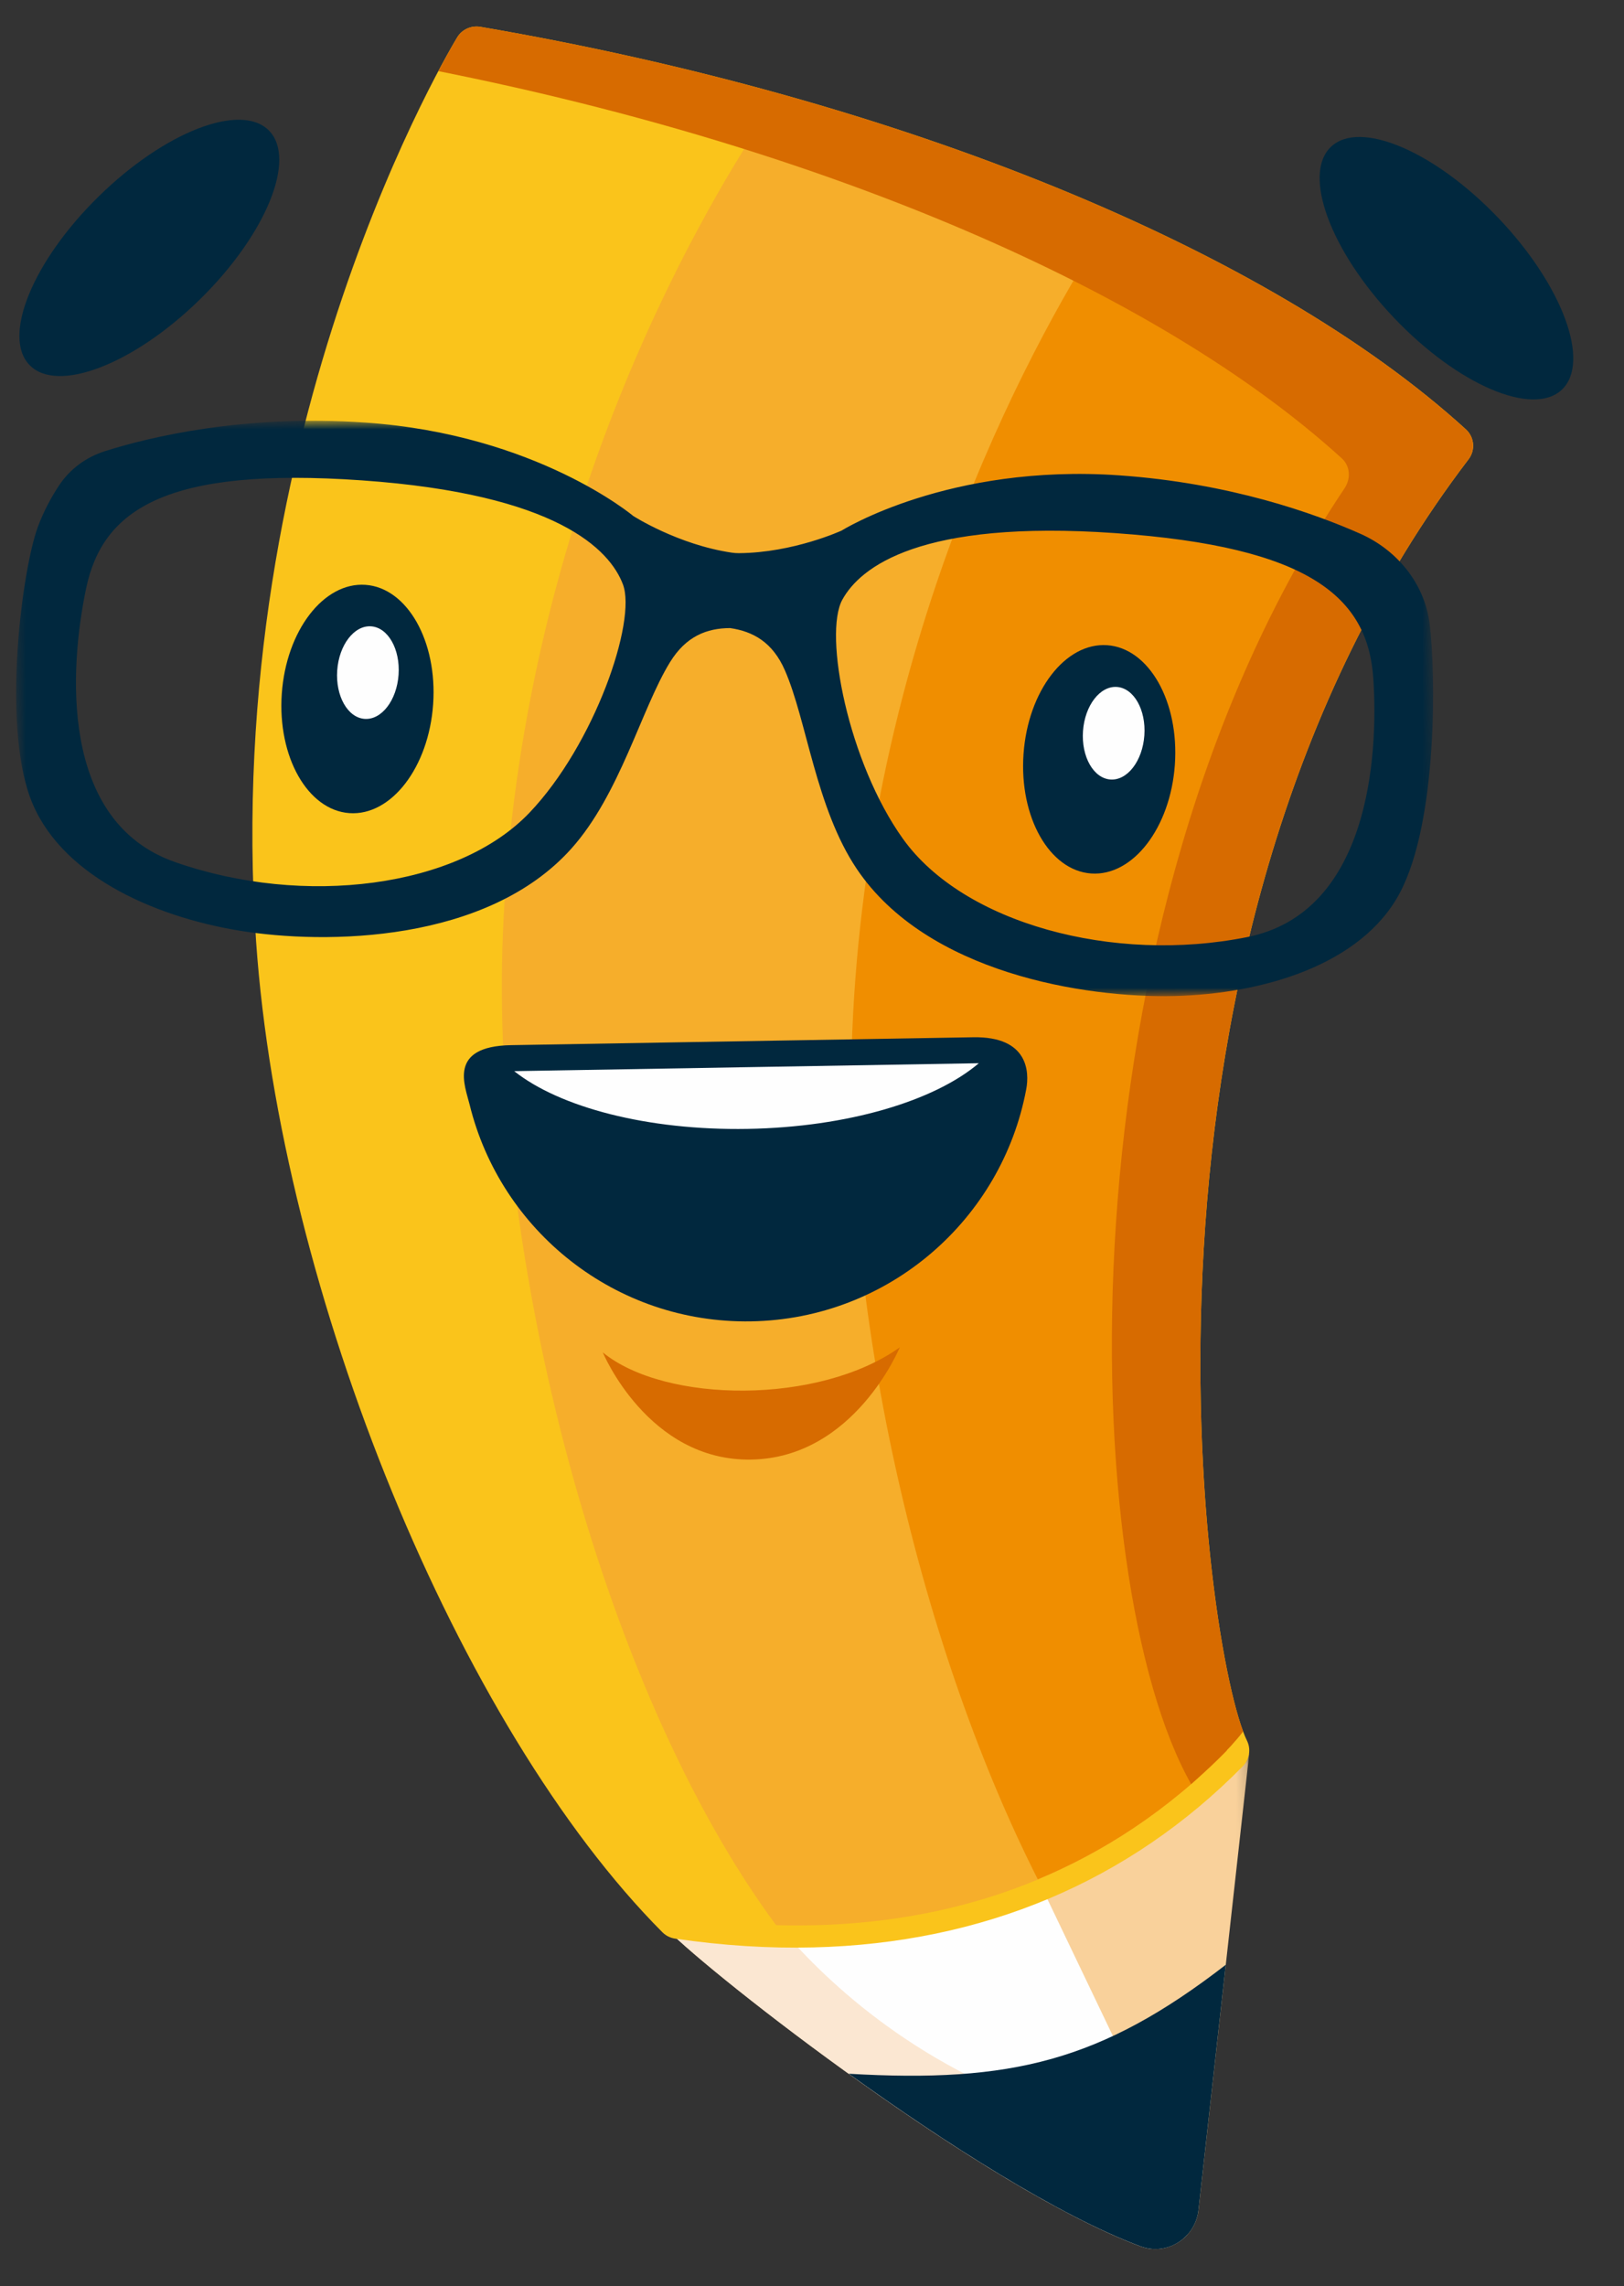 <svg width="157" height="221" viewBox="0 0 157 221" fill="none" xmlns="http://www.w3.org/2000/svg">
<rect x="0" y="0" width="157" height="221" fill="#333333" stroke="none"/>
<path fill-rule="evenodd" clip-rule="evenodd" d="M26.004 12.624C28.704 15.376 25.713 22.684 19.325 28.946C12.937 35.211 5.57 38.057 2.869 35.304C0.169 32.552 3.158 25.244 9.548 18.982C15.936 12.719 23.303 9.873 26.004 12.624Z" fill="#01283E"/>
<path fill-rule="evenodd" clip-rule="evenodd" d="M128.671 14.192C125.877 16.848 128.608 24.255 134.774 30.737C140.941 37.22 148.204 40.32 151 37.666C153.794 35.009 151.061 27.601 144.896 21.12C138.731 14.637 131.466 11.535 128.671 14.192Z" fill="#01283E"/>
<mask id="mask0_1160_919" style="mask-type:luminance" maskUnits="userSpaceOnUse" x="64" y="169" width="58" height="50">
<path fill-rule="evenodd" clip-rule="evenodd" d="M64.145 170.904L120.771 169.526L121.931 217.175L65.305 218.553L64.145 170.904Z" fill="white"/>
</mask>
<g mask="url(#mask0_1160_919)">
<path fill-rule="evenodd" clip-rule="evenodd" d="M120.136 170.067C109.141 181.244 94.96 187.187 78.613 187.585C74.3 187.69 69.842 187.408 65.246 186.736C65.051 186.708 64.908 186.556 64.728 186.476C64.666 186.498 64.579 186.525 64.526 186.541C68.711 190.858 95.074 211.511 110.272 217.162C112.822 218.111 115.567 216.356 115.867 213.65L120.771 169.526C120.771 169.526 120.604 169.576 120.346 169.653C120.263 169.787 120.25 169.951 120.136 170.067Z" fill="#F9D19B"/>
</g>
<path fill-rule="evenodd" clip-rule="evenodd" d="M100.863 183.058C94.036 185.856 86.587 187.393 78.613 187.587C74.298 187.692 69.839 187.411 65.245 186.739C65.054 186.71 64.915 186.562 64.74 186.485C64.675 186.503 64.566 186.53 64.526 186.544C68.708 190.858 95.073 211.514 110.269 217.165C111.934 217.782 113.665 217.24 114.763 216.046C114.333 215.914 112.584 204.05 112.203 203.753C108.379 200.786 105.229 192.817 100.863 183.058Z" fill="#FBE7D2"/>
<path fill-rule="evenodd" clip-rule="evenodd" d="M109.353 200.51L100.98 183.012C94.122 185.843 86.631 187.39 78.611 187.585C77.913 187.602 77.19 187.546 76.486 187.543C81.476 193.1 91.174 201.619 106.19 205.333C120.084 208.77 109.353 200.51 109.353 200.51Z" fill="#FEFEFE"/>
<path fill-rule="evenodd" clip-rule="evenodd" d="M82.051 200.474C91.338 207.153 102.322 214.207 110.269 217.163C112.821 218.112 115.564 216.356 115.864 213.652L118.5 189.941C106.455 199.261 97.725 201.384 82.051 200.474Z" fill="#01283E"/>
<path fill-rule="evenodd" clip-rule="evenodd" d="M78.631 188.261C74.318 188.366 69.857 188.085 65.263 187.413C64.802 187.345 64.375 187.13 64.042 186.801C44.361 167.036 27.103 124.953 24.757 90.993C21.303 41.077 43.99 3.949 44.221 3.579C44.689 2.833 45.561 2.453 46.422 2.591C86.961 9.541 122.584 24.088 141.709 41.502C142.538 42.255 142.653 43.516 141.969 44.404C106.34 91.116 116.468 159.973 120.553 168.277C120.956 169.099 120.795 170.088 120.153 170.743C109.158 181.919 94.977 187.863 78.631 188.261Z" fill="#FAC41B"/>
<path fill-rule="evenodd" clip-rule="evenodd" d="M140.25 43.095C127.133 31.151 104.265 19.245 74.142 10.961C67.135 21.489 50.283 50.665 48.622 90.087C47.307 121.334 58.017 163.084 75.018 186.099L75.081 186.109C75.11 186.11 75.139 186.111 75.167 186.112C87.809 186.442 104.456 183.617 118.611 169.229C113.542 158.915 105.006 89.301 140.25 43.095Z" fill="#F6AE2B"/>
<path fill-rule="evenodd" clip-rule="evenodd" d="M106.644 22.417C99.096 34.261 83.912 62.48 82.391 99.802C81.344 125.407 88.389 158.06 100.329 181.681C106.545 179.09 112.79 175.144 118.611 169.227C113.542 158.913 105.006 89.3 140.25 43.094C132.382 35.931 120.978 28.785 106.644 22.417Z" fill="#F08E00"/>
<path fill-rule="evenodd" clip-rule="evenodd" d="M141.707 41.5C122.582 24.088 86.959 9.541 46.42 2.589C45.561 2.45 44.687 2.833 44.221 3.578C44.181 3.64 43.466 4.833 42.379 6.878C79.591 14.287 111.854 28.045 129.717 44.31C130.547 45.065 130.603 46.283 129.978 47.214C101.901 89.1 104.081 152.985 115.156 172.476C116.836 170.943 118.723 169.283 120.178 167.385C115.914 155.961 107.378 89.751 141.969 44.404C142.651 43.514 142.536 42.254 141.707 41.5Z" fill="#D76B00"/>
<mask id="mask1_1160_919" style="mask-type:luminance" maskUnits="userSpaceOnUse" x="0" y="38" width="140" height="61">
<path fill-rule="evenodd" clip-rule="evenodd" d="M0.917 41.37L137.861 38.036L139.263 95.663L2.32 98.997L0.917 41.37Z" fill="white"/>
</mask>
<g mask="url(#mask1_1160_919)">
<path fill-rule="evenodd" clip-rule="evenodd" d="M120.584 90.589C107.603 93.193 93.141 89.255 87.298 81.098C81.997 73.7 79.594 61.319 81.433 57.974C83.155 54.84 88.927 50.215 107.815 51.538C126.703 52.86 132.24 57.788 132.763 65.575C133.286 73.36 132.243 88.252 120.584 90.589ZM51.185 78.569C44.261 85.832 29.392 87.718 16.901 83.331C5.681 79.391 6.724 64.501 8.329 56.864C9.933 49.227 16.103 45.117 34.991 46.439C53.879 47.762 58.951 53.144 60.22 56.489C61.573 60.056 57.465 71.981 51.185 78.569ZM138.195 60.196C137.675 56.37 135.046 53.17 131.515 51.602C127.081 49.632 118.903 46.701 108.211 45.954C91.717 44.798 81.37 51.289 81.37 51.289C81.37 51.289 76.724 53.435 71.438 53.476C71.208 53.478 70.972 53.46 70.747 53.427C65.518 52.651 61.215 49.878 61.215 49.878C61.215 49.878 51.875 42.009 35.381 40.856C23.561 40.028 14.408 42.269 10.171 43.607C8.336 44.185 6.764 45.331 5.705 46.936C5.012 47.984 4.253 49.34 3.663 50.927C2.148 55.012 0.212 69.656 2.901 77.059C5.59 84.463 14.659 88.571 23.118 89.964C31.574 91.357 47.098 91.108 55.218 82.057C59.946 76.788 61.99 68.539 64.769 64.022C66.327 61.49 68.345 60.728 70.582 60.719C72.798 61.039 74.689 62.075 75.879 64.8C78.002 69.659 78.875 78.113 82.822 83.99C89.599 94.083 104.937 96.492 113.505 96.29C122.075 96.089 131.628 93.283 135.324 86.328C139.019 79.373 138.798 64.926 138.213 60.344C138.207 60.295 138.202 60.246 138.195 60.196Z" fill="#01283E"/>
</g>
<path fill-rule="evenodd" clip-rule="evenodd" d="M41.873 68.085C41.446 74.179 37.824 78.89 33.783 78.607C29.742 78.325 26.815 73.156 27.242 67.06C27.669 60.967 31.289 56.255 35.33 56.538C39.37 56.821 42.3 61.99 41.873 68.085Z" fill="#01283E"/>
<path fill-rule="evenodd" clip-rule="evenodd" d="M113.58 73.92C113.153 80.013 109.531 84.725 105.49 84.442C101.45 84.159 98.522 78.99 98.949 72.895C99.376 66.801 102.996 62.09 107.037 62.373C111.077 62.655 114.007 67.824 113.58 73.92Z" fill="#01283E"/>
<path fill-rule="evenodd" clip-rule="evenodd" d="M110.63 71.091C110.457 73.561 108.988 75.472 107.351 75.356C105.713 75.242 104.526 73.146 104.699 70.677C104.871 68.205 106.34 66.295 107.978 66.409C109.615 66.525 110.803 68.621 110.63 71.091Z" fill="#FEFEFE"/>
<path fill-rule="evenodd" clip-rule="evenodd" d="M38.531 65.231C38.358 67.701 36.889 69.612 35.252 69.496C33.614 69.382 32.427 67.286 32.6 64.817C32.772 62.345 34.241 60.435 35.879 60.549C37.516 60.665 38.703 62.761 38.531 65.231Z" fill="#FEFEFE"/>
<path fill-rule="evenodd" clip-rule="evenodd" d="M45.406 106.805C48.403 119.007 59.516 127.962 72.615 127.739C85.926 127.512 96.863 117.882 99.212 105.29C99.522 103.632 99.41 100.184 94.091 100.275C89.855 100.347 60.994 100.839 49.417 101.037C43.247 101.143 44.957 104.975 45.406 106.805Z" fill="#01283E"/>
<path fill-rule="evenodd" clip-rule="evenodd" d="M72.272 109.133C81.973 108.966 90.369 106.412 94.627 102.784L49.712 103.551C54.092 107.031 62.57 109.299 72.272 109.133Z" fill="#FEFEFE"/>
<path fill-rule="evenodd" clip-rule="evenodd" d="M58.276 130.741C64.311 135.681 79.189 135.815 86.985 130.251C86.985 130.251 82.603 140.932 72.627 141.102C62.649 141.273 58.276 130.741 58.276 130.741Z" fill="#D76B00"/>
</svg>

